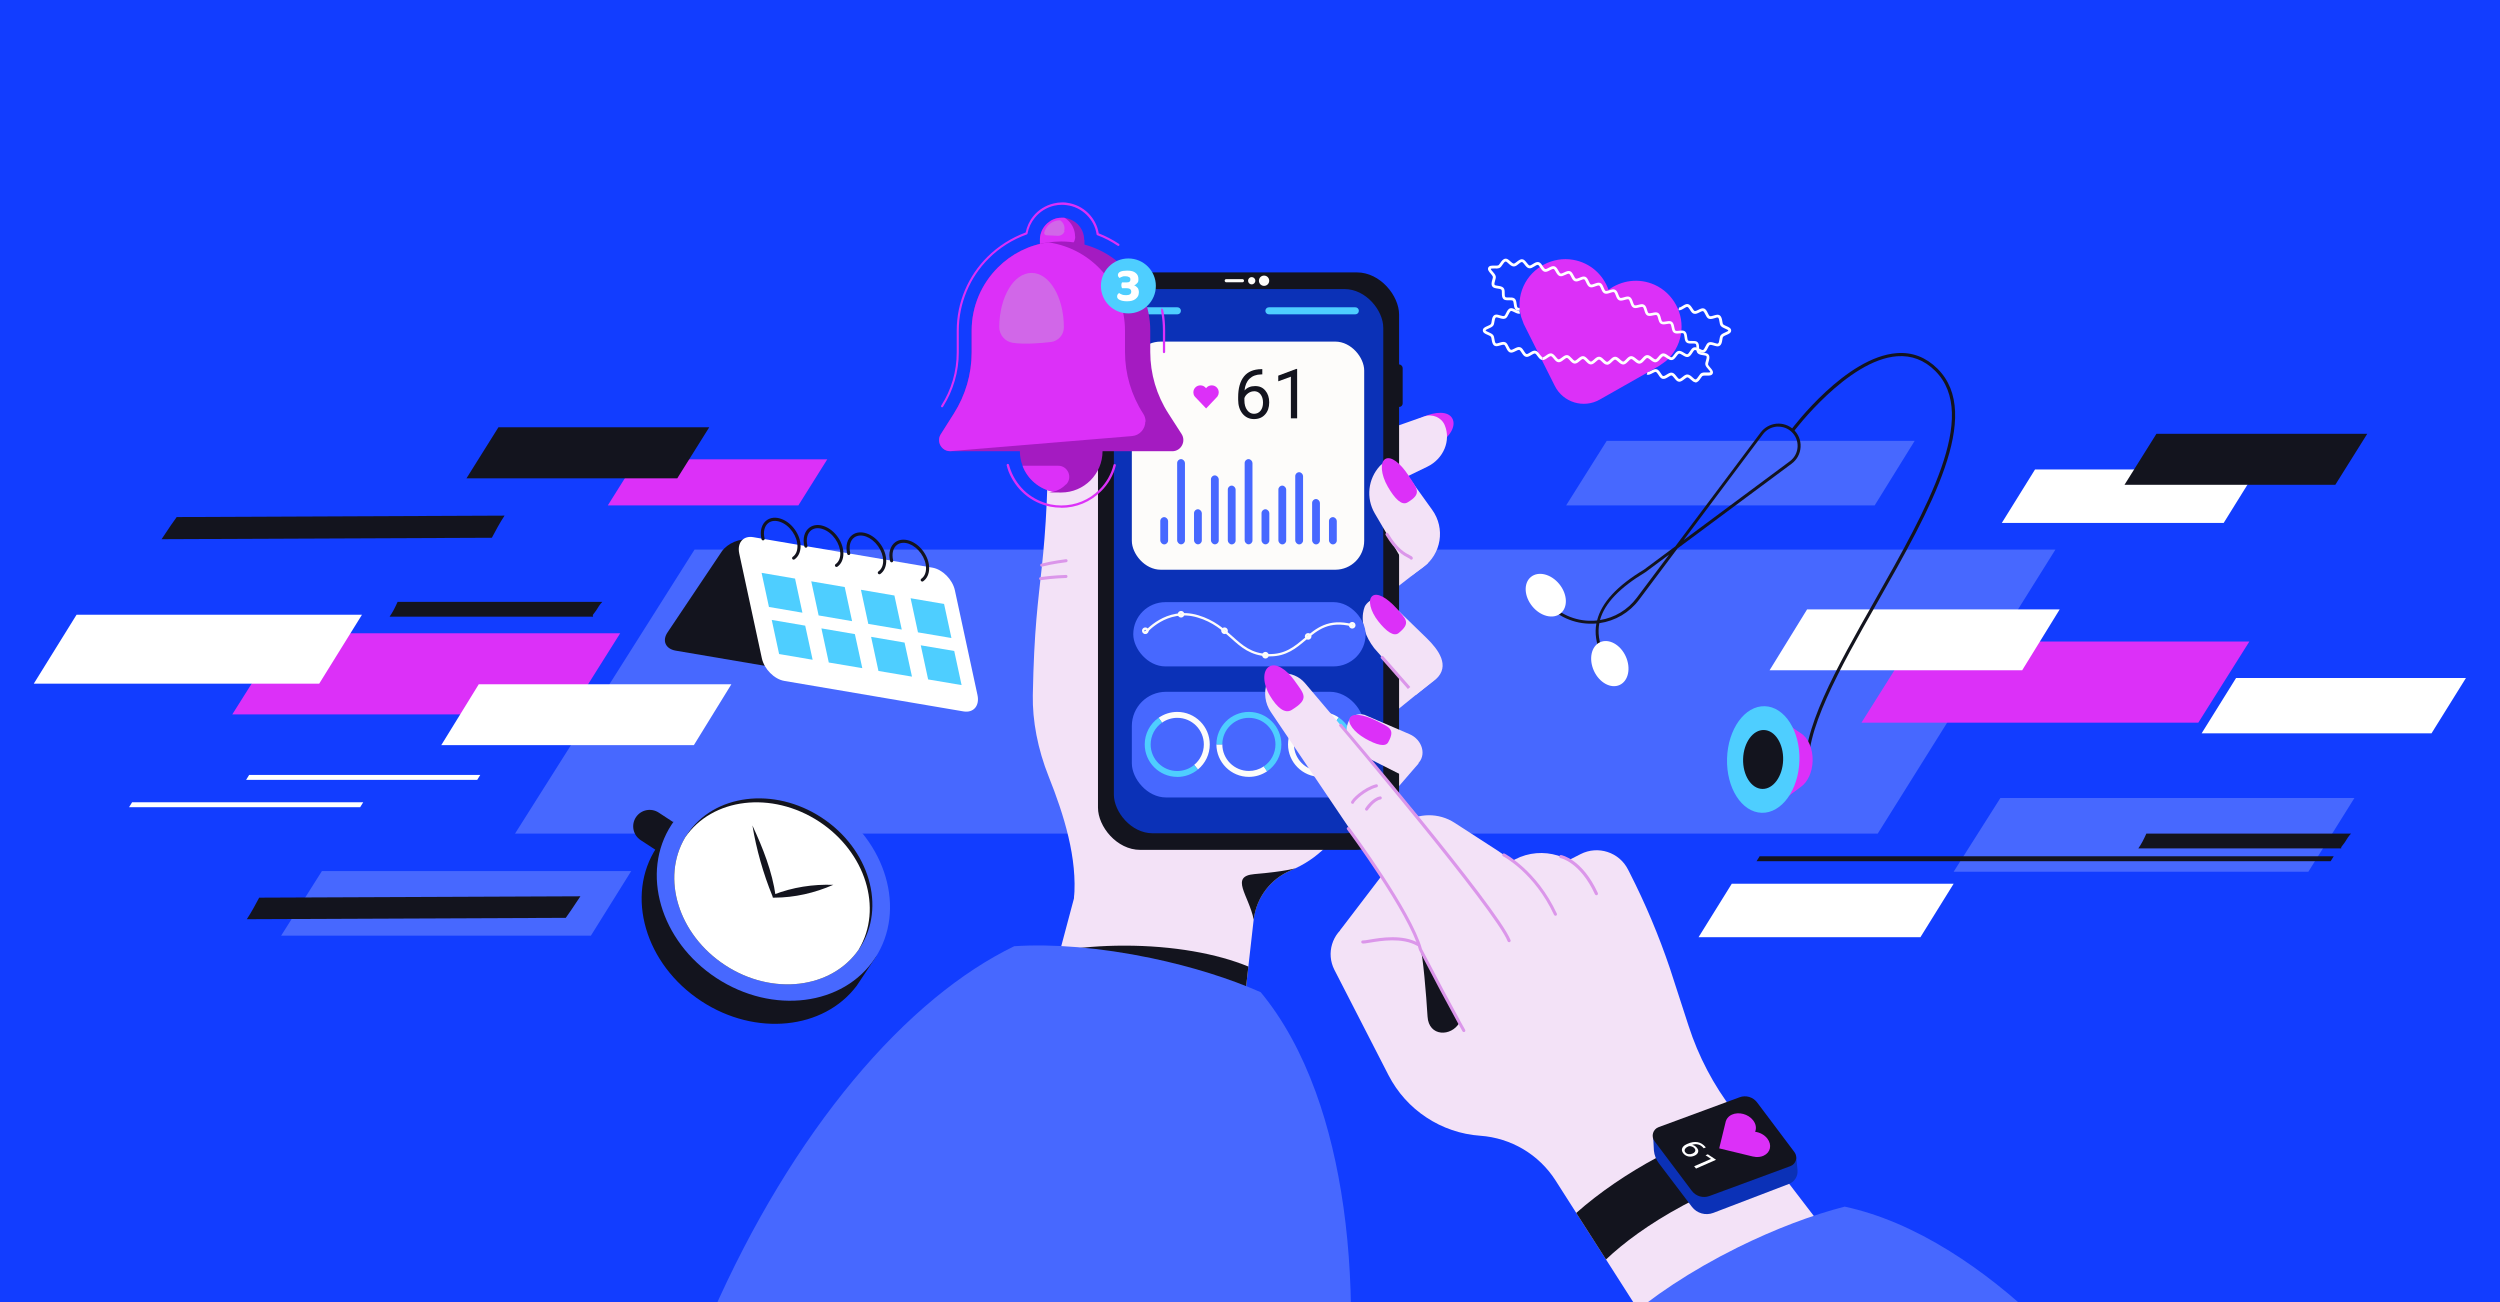 <?xml version="1.0" encoding="UTF-8"?>
<svg id="Warstwa_1" data-name="Warstwa 1" xmlns="http://www.w3.org/2000/svg" xmlns:xlink="http://www.w3.org/1999/xlink" viewBox="0 0 384 200">
  <rect x="0" y="0" width="384" height="200" fill="#333333" stroke="none"/>
  <defs>
    <style>
      .cls-1 {
        fill: #fdfcfa;
      }

      .cls-2 {
        fill: #142736;
      }

      .cls-3 {
        fill: #f5a07c;
      }

      .cls-4 {
        fill: #123dff;
      }

      .cls-5 {
        fill: #fff;
      }

      .cls-6 {
        fill: #dc30f8;
      }

      .cls-7 {
        fill: none;
      }

      .cls-8 {
        clip-path: url(#clippath-1);
      }

      .cls-9 {
        fill: #f3e2f7;
      }

      .cls-10 {
        fill: #db96ea;
      }

      .cls-11 {
        fill: #0b31b7;
      }

      .cls-12 {
        fill: #4768ff;
      }

      .cls-13 {
        fill: #a65137;
      }

      .cls-14 {
        fill: #a41bc1;
      }

      .cls-15 {
        clip-path: url(#clippath-2);
      }

      .cls-16 {
        fill: #d167e8;
      }

      .cls-17 {
        fill: #13141e;
      }

      .cls-18 {
        clip-path: url(#clippath);
      }

      .cls-19 {
        fill: #4eceff;
      }
    </style>
    <clipPath id="clippath">
      <rect class="cls-7" width="384" height="200"/>
    </clipPath>
    <clipPath id="clippath-1">
      <rect class="cls-7" x="55.72" y="6.44" width="291.94" height="194.63"/>
    </clipPath>
    <clipPath id="clippath-2">
      <rect class="cls-7" x="55.72" y="6.44" width="291.94" height="194.63"/>
    </clipPath>
  </defs>
  <g class="cls-18">
    <path class="cls-4" d="M411.24-3.66H-21.24v207.83h432.48V-3.66h0Z"/>
    <path class="cls-12" d="M300.08,133.9h54.48l7.08-11.33h-54.38l-7.18,11.33Z"/>
    <path class="cls-12" d="M79.11,128.04h209.31l27.29-43.62H106.68l-27.57,43.62Z"/>
    <path class="cls-6" d="M337.66,111h-51.74l7.84-12.46h51.74l-7.84,12.46Z"/>
    <path class="cls-6" d="M87.42,109.73h-51.74l7.84-12.46h51.74l-7.84,12.46Z"/>
    <path class="cls-5" d="M341.56,80.32h-34.08l5.1-8.21h34.08l-5.1,8.21Z"/>
    <path class="cls-5" d="M294.98,143.95h-34.08l5.1-8.21h34.08l-5.1,8.21Z"/>
    <path class="cls-17" d="M357.99,132.28h-88.18l.47-.76h88.18l-.47.76Z"/>
    <path class="cls-5" d="M38.27,119.03h35.5l-.47.76h-35.5l.47-.76Z"/>
    <path class="cls-6" d="M97.8,70.55h29.27l-4.44,7.08h-29.27l4.44-7.08Z"/>
    <path class="cls-17" d="M27.14,79.42c-.29.43-.58.8-.87,1.23-.51.72-.94,1.45-1.45,2.17l50.73-.22c.58-1.09,1.23-2.32,1.95-3.4l-50.37.22Z"/>
    <path class="cls-5" d="M11.76,94.42h43.84l-6.57,10.59H5.19l6.57-10.59Z"/>
    <path class="cls-5" d="M55.32,123.99H19.82l.47-.76h35.5l-.47.76Z"/>
    <path class="cls-17" d="M358.7,74.47h-32.38l4.91-7.84h32.38l-4.91,7.84Z"/>
    <path class="cls-17" d="M104.03,73.47h-32.38l4.91-7.84h32.38l-4.91,7.84Z"/>
    <path class="cls-17" d="M359.61,130.12c.19-.28.38-.47.57-.76.28-.47.57-.94.94-1.32h-31.44c-.38.85-.76,1.61-1.23,2.27h31.16v-.19Z"/>
    <path class="cls-17" d="M91,94.53c.19-.28.38-.47.57-.76.28-.47.57-.94.94-1.32h-31.44c-.38.85-.76,1.61-1.23,2.27h31.25v-.19h-.09Z"/>
    <path class="cls-5" d="M373.48,112.64h-35.31l5.29-8.5h35.31l-5.29,8.5Z"/>
    <path class="cls-5" d="M106.58,114.45h-38.8l5.76-9.35h38.8l-5.76,9.35Z"/>
    <path class="cls-5" d="M310.61,102.95h-38.8l5.76-9.35h38.8l-5.76,9.35Z"/>
    <path class="cls-12" d="M240.65,77.63h47.3l6.14-9.91h-47.3l-6.23,9.91h.09Z"/>
    <path class="cls-12" d="M43.18,143.72h47.58l6.19-9.92h-47.51l-6.26,9.92Z"/>
    <path class="cls-17" d="M86.9,140.98c.28-.42.56-.77.84-1.2.49-.7.92-1.41,1.41-2.11l-49.34.21c-.56,1.06-1.2,2.25-1.9,3.31l48.99-.21Z"/>
    <g class="cls-8">
      <path class="cls-9" d="M164.95,138.07l3.21.66,7.96-3.04c6.15-6.35,1.97-25.11,0-34.11l-7.47-30.16c-1.1-8.67-.78-11.09-5.88-13.31h0c-1.09,0-1.72.97-1.71,2.06.1,29.82-2.05,26.35-2.42,46.62-.07,3.87.74,8.25,2.45,12.52,2.31,5.79,4.45,12.56,3.87,18.77Z"/>
      <path class="cls-6" d="M160.73,62.09c.16,2.56.87,3.46.87,3.46.84,0,1.48-1.53,1.27-3.67-.21-2.14-.87-3.83-1.46-3.77s-.82,1.84-.68,3.98Z"/>
      <path class="cls-10" d="M160.01,87.05c-.11,0-.2-.07-.23-.18-.03-.13.04-.26.17-.29,1.69-.44,3.75-.68,3.77-.69.13-.02.25.08.26.21.02.13-.08.25-.21.26-.02,0-2.05.24-3.7.67-.02,0-.04,0-.06,0Z"/>
      <path class="cls-10" d="M159.85,89.11c-.12,0-.22-.09-.24-.2-.02-.13.07-.25.2-.27,1.93-.28,3.9-.33,3.92-.33.13-.02.24.1.24.23,0,.13-.1.24-.23.24-.02,0-1.96.05-3.86.33-.01,0-.02,0-.03,0Z"/>
      <path class="cls-13" d="M178.36,135.58s-.03,0-.04,0c-.13-.02-.21-.15-.19-.28.02-.11,2.13-11.48-.03-22.49-.03-.13.06-.25.19-.28.13-.02.25.06.28.19,2.18,11.1.06,22.56.04,22.68-.02.11-.12.19-.23.19Z"/>
      <path class="cls-6" d="M218.53,64.06c-2.35,1.04-3.41,1.18-1.77,4.26.61,1.16,2.15.93,4.04-.09,1.89-1.03,2.91-2.79,2.28-3.95s-2.58-1.09-4.55-.22Z"/>
      <path class="cls-9" d="M203.08,69.48l3.47,8.34,12.66-6.12c2.55-1.23,3.68-4.05,2.7-6.39h0c-.49-1.19-1.89-1.8-3.18-1.34l-15.65,5.51Z"/>
      <polygon class="cls-9" points="205.93 87.65 210.45 93.41 219.31 86.52 216.17 79.63 205.93 87.65"/>
      <polygon class="cls-9" points="217.9 117.26 210.85 125.41 206.66 121.11 213.31 113.84 217.9 117.26"/>
      <polygon class="cls-9" points="220.24 104.49 211.01 111.99 207.3 106.5 215.92 99.89 220.24 104.49"/>
      <path class="cls-9" d="M209.64,98.88l-2.08,24.78c-1.43,4.42-4.6,7.85-8.56,9.7-.23.1-.45.2-.67.3-3.16,1.31-5.37,4.2-5.77,7.59,0,.01,0,.03,0,.05l-.81,7.15-1.68,14.92-1.02,9.06c-1.8-2.32-7.74-4.89-15.05-6.3-.34-.07-.68-.13-1.02-.19-3.75-.66-7.23-.89-10.01-.73-2.61.14-4.6.62-5.64,1.4l.65-2.45,4.85-18.16,3.24-12.17c.42-1.58.79-3.18,1.09-4.79l6.94-36.98,35.52,6.83Z"/>
      <path class="cls-13" d="M180.82,127.47s-.05,0-.08-.01c-.12-.05-.19-.18-.14-.31.06-.17,6.51-17.53,17.34-27.19.1-.09.25-.08.34.02.09.1.08.25-.02.34-10.74,9.59-17.15,26.83-17.21,27-.04.1-.13.16-.22.16Z"/>
      <path class="cls-3" d="M140.14,231.1l41.43,7.89,5.9-52.42.22-1.99c-1.34-2.45-7.77-5.32-15.83-6.87-8.99-1.73-16.72-1.19-17.8,1.18l-.12.48-13.8,51.75Z"/>
      <g>
        <rect class="cls-17" x="168.65" y="41.85" width="46.25" height="88.7" rx="6.48" ry="6.48" transform="translate(383.55 172.39) rotate(180)"/>
        <rect class="cls-11" x="171.08" y="44.4" width="41.38" height="83.59" rx="5.95" ry="5.95" transform="translate(383.55 172.39) rotate(180)"/>
        <rect class="cls-17" x="168.06" y="55.69" width="1.09" height="7.11" rx=".54" ry=".54" transform="translate(337.21 118.49) rotate(-180)"/>
        <rect class="cls-17" x="168.06" y="63.27" width="1.09" height="7.11" rx=".54" ry=".54" transform="translate(337.21 133.65) rotate(180)"/>
        <rect class="cls-17" x="214.36" y="55.98" width="1.09" height="6.53" rx=".54" ry=".54" transform="translate(429.81 118.49) rotate(-180)"/>
        <g>
          <rect class="cls-1" x="188.1" y="42.88" width="2.97" height=".49" rx=".24" ry=".24" transform="translate(379.18 86.24) rotate(-180)"/>
          <path class="cls-1" d="M193.37,43.12c0,.43.35.79.79.79s.79-.35.79-.79-.35-.79-.79-.79-.79.35-.79.79Z"/>
          <path class="cls-1" d="M191.7,43.12c0,.31.25.56.56.56s.56-.25.56-.56-.25-.56-.56-.56-.56.25-.56.56Z"/>
        </g>
      </g>
      <path class="cls-9" d="M209.64,93.13c.66-1.15,2.35-1.9,4.13-.32l5.39,5.23c1.8,1.76,3.63,4.25,1.4,6.28l-3.14,2.46-6.35-7.23c-2.79-3.67-1.42-6.42-1.42-6.42Z"/>
      <path class="cls-9" d="M216.79,88.44l1.77-1.28c2.83-2.05,3.47-6,1.43-8.84l-4.56-6.35c-.74-1.28-2.51-1.47-3.5-.38h0c-1.81,1.99-2.13,4.91-.78,7.24l5.64,9.62Z"/>
      <path class="cls-6" d="M214.38,93.32c1.6,1.78,2.39,2.34.45,3.92-.73.59-1.88-.23-3.12-1.8-1.24-1.57-1.65-3.32-.91-3.9.74-.58,2.25.3,3.59,1.79Z"/>
      <path class="cls-6" d="M216.3,72.97c1.42,2.14,2.16,2.86-.12,4.21-.86.51-1.94-.55-3.01-2.42-1.07-1.86-1.24-3.78-.37-4.27.86-.5,2.32.68,3.5,2.48Z"/>
      <path class="cls-2" d="M153.45,178.41c-.03.27.17.52.44.55.27.02.52-.17.55-.44,0-.04,0-.07,0-.1,0-.02,0-.05.01-.07,1.95-1.9,9.15-2.23,17.4-.63,7.45,1.44,13.51,4,15.44,6.31.13.27.18.52.13.74-.05.27.12.53.39.58.03,0,.07,0,.1,0,.23,0,.44-.16.49-.4.1-.48,0-.99-.29-1.51-.07-.13-.16-.26-.26-.4l.88-7.79c.48-.34.77-.73.86-1.17.1-.52-.09-1.08-.54-1.66-1.8-2.32-7.74-4.89-15.05-6.3-7.67-1.48-14.42-1.21-16.66.49-.43.32-.69.69-.77,1.11-.07.35,0,.71.18,1.09l-2.09,7.85c-.49.31-.85.69-1.05,1.13-.06.13-.11.28-.14.44,0,.05-.02.12-.02.18Z"/>
      <rect class="cls-1" x="173.85" y="52.47" width="35.69" height="35.04" rx="4.44" ry="4.44"/>
      <path class="cls-10" d="M216.26,105.84l-4.13-4.7c-.09-.1-.08-.25.02-.34.1-.09.25-.08.34.02l4.13,4.7-.36.31Z"/>
      <path class="cls-10" d="M216.77,85.97c-.09,0-.17-.05-.21-.13-.04-.03-.16-.1-.28-.16-.64-.33-1.98-1.01-3.44-3.49-.07-.11-.03-.26.08-.33.11-.07.26-.03.33.09,1.39,2.36,2.64,3,3.25,3.31.25.13.42.21.49.38.05.12,0,.26-.12.31-.03.01-.06.02-.09.02ZM216.57,85.84h0Z"/>
      <path class="cls-17" d="M192.57,141.25c.4-3.39,2.61-6.28,5.77-7.59.23-.09.45-.19.67-.3,0,0-1.56.5-6.32.9-3.86.33-.89,3.22-.12,6.99Z"/>
      <path class="cls-17" d="M191.75,148.45l-1.68,14.92c-4.57,1.58-10.54,2.55-17.09,2.58h-.27c-3.44,0-6.73-.26-9.74-.73-1.76-.28-3.43-.63-4.99-1.05l4.85-18.16c3.05-.49,6.38-.76,9.88-.76,7.49,0,14.25,1.23,19.03,3.21Z"/>
      <path class="cls-12" d="M199.64,253.77c-15.98,53.25-50.99,89.81-78.18,81.64-27.2-8.16-36.28-57.95-20.3-111.21,9.39-31.28,25.34-56.8,42.42-70.88,4.03-3.32,8.12-6,12.2-7.98,5.83-.39,13.2.18,21.04,1.82,6.33,1.33,12.1,3.16,16.82,5.24,3.43,4.13,6.26,9.31,8.45,15.32,7.74,21.26,7.47,52.98-2.45,86.04Z"/>
      <path class="cls-6" d="M187.03,60.84c.11-.17.17-.36.17-.57,0-.6-.48-1.08-1.08-1.08-.36,0-.67.17-.87.44-.2-.27-.51-.44-.87-.44-.6,0-1.08.48-1.08,1.08,0,.21.06.41.17.57l.11.14s.05.05.07.07l1.61,1.69,1.6-1.69s.04-.04.06-.06l.12-.15Z"/>
      <g>
        <rect class="cls-12" x="180.81" y="70.52" width="1.2" height="13.09" rx=".6" ry=".6"/>
        <rect class="cls-12" x="183.4" y="78.22" width="1.2" height="5.39" rx=".6" ry=".6"/>
        <rect class="cls-12" x="193.77" y="78.22" width="1.2" height="5.39" rx=".6" ry=".6"/>
        <rect class="cls-12" x="186" y="73.02" width="1.2" height="10.59" rx=".6" ry=".6"/>
        <rect class="cls-12" x="188.59" y="74.59" width="1.2" height="9.03" rx=".6" ry=".6"/>
        <rect class="cls-12" x="196.36" y="74.59" width="1.2" height="9.03" rx=".6" ry=".6"/>
        <rect class="cls-12" x="198.95" y="72.53" width="1.2" height="11.09" rx=".6" ry=".6"/>
        <rect class="cls-12" x="201.54" y="76.65" width="1.2" height="6.97" rx=".6" ry=".6"/>
        <rect class="cls-12" x="204.13" y="79.43" width="1.2" height="4.19" rx=".6" ry=".6"/>
        <rect class="cls-12" x="178.22" y="79.43" width="1.2" height="4.19" rx=".6" ry=".6"/>
        <rect class="cls-12" x="191.18" y="70.52" width="1.2" height="13.09" rx=".6" ry=".6"/>
      </g>
      <rect class="cls-12" x="174.07" y="92.49" width="35.69" height="9.87" rx="4.93" ry="4.93"/>
      <rect class="cls-12" x="173.85" y="106.26" width="35.69" height="16.23" rx="5.25" ry="5.25"/>
      <path class="cls-1" d="M195.09,100.82c-.1,0-.2,0-.3,0-2.72-.11-4.18-1.41-5.72-2.8-1.35-1.21-2.74-2.46-5.12-3.17-4.74-1.42-7.86,2.42-7.89,2.46-.06.08-.18.09-.26.03-.08-.06-.09-.18-.03-.26.03-.04,3.3-4.07,8.28-2.58,2.46.74,3.95,2.07,5.26,3.25,1.56,1.4,2.9,2.61,5.49,2.71,2.56.09,4.01-1.13,5.55-2.43,1.81-1.53,3.67-3.11,7.39-2.16.1.02.16.12.13.22-.02.1-.12.16-.22.13-3.53-.9-5.25.55-7.06,2.08-1.47,1.24-2.98,2.52-5.5,2.52Z"/>
      <path class="cls-1" d="M181.41,94.86c-.28,0-.51-.23-.51-.51s.23-.51.51-.51.51.23.51.51-.23.51-.51.51ZM181.41,94.2c-.08,0-.14.07-.14.14s.07.15.14.15.15-.07.15-.15-.07-.14-.15-.14Z"/>
      <path class="cls-1" d="M175.92,97.39c-.28,0-.51-.23-.51-.51s.23-.51.51-.51.51.23.51.51-.23.51-.51.51ZM175.92,96.74c-.08,0-.15.07-.15.14s.07.14.15.14.14-.07.14-.14-.07-.14-.14-.14Z"/>
      <path class="cls-1" d="M188.09,97.39c-.28,0-.51-.23-.51-.51s.23-.51.51-.51.51.23.51.51-.23.51-.51.51ZM188.09,96.74c-.08,0-.14.07-.14.14s.07.14.14.14.15-.07.15-.14-.07-.14-.15-.14Z"/>
      <path class="cls-1" d="M194.37,101.15c-.28,0-.51-.23-.51-.51s.23-.51.51-.51.51.23.51.51-.23.51-.51.51ZM194.37,100.49c-.08,0-.14.07-.14.15s.07.14.14.14.15-.07.15-.14-.07-.15-.15-.15Z"/>
      <path class="cls-1" d="M200.93,98.26c-.28,0-.51-.23-.51-.51s.23-.51.51-.51.51.23.51.51-.23.51-.51.51ZM200.93,97.61c-.08,0-.14.07-.14.14s.07.14.14.14.14-.07.14-.14-.07-.14-.14-.14Z"/>
      <path class="cls-1" d="M207.7,96.55c-.28,0-.51-.23-.51-.51s.23-.51.51-.51.51.23.51.51-.23.51-.51.51ZM207.7,95.9c-.08,0-.14.07-.14.14s.07.14.14.14.14-.07.14-.14-.07-.14-.14-.14Z"/>
      <path class="cls-1" d="M184,118.19l-.58-.7c.95-.78,1.49-1.93,1.49-3.15,0-2.25-1.83-4.08-4.08-4.08-.84,0-1.65.25-2.34.74l-.52-.75c.84-.59,1.83-.9,2.86-.9,2.75,0,4.99,2.24,4.99,4.99,0,1.5-.66,2.9-1.82,3.85Z"/>
      <path class="cls-19" d="M180.82,119.33c-2.75,0-4.99-2.24-4.99-4.99,0-1.63.8-3.16,2.13-4.09l.52.75c-1.09.76-1.74,2.02-1.74,3.35,0,2.25,1.83,4.08,4.08,4.08.95,0,1.87-.33,2.6-.93l.58.7c-.89.73-2.02,1.14-3.17,1.14Z"/>
      <path class="cls-1" d="M191.83,119.33c-2.75,0-4.99-2.24-4.99-4.99h.91c0,2.25,1.83,4.08,4.08,4.08.82,0,1.61-.24,2.29-.7l.51.75c-.83.56-1.79.86-2.8.86Z"/>
      <path class="cls-19" d="M194.62,118.47l-.51-.75c1.13-.76,1.8-2.03,1.8-3.38,0-2.25-1.83-4.08-4.08-4.08s-4.08,1.83-4.08,4.08h-.91c0-2.75,2.24-4.99,4.99-4.99s4.99,2.24,4.99,4.99c0,1.66-.82,3.21-2.2,4.14Z"/>
      <path class="cls-1" d="M202.83,119.33c-2.75,0-4.99-2.24-4.99-4.99s2.24-4.99,4.99-4.99c1,0,1.97.3,2.79.85l-.51.75c-.67-.46-1.46-.7-2.28-.7-2.25,0-4.08,1.83-4.08,4.08s1.83,4.08,4.08,4.08c1.7,0,3.24-1.07,3.83-2.67l.85.32c-.72,1.95-2.6,3.26-4.69,3.26Z"/>
      <path class="cls-19" d="M207.52,116.07l-.85-.32c.17-.45.25-.93.25-1.41,0-1.36-.67-2.62-1.8-3.39l.51-.75c1.38.93,2.2,2.48,2.2,4.14,0,.59-.1,1.18-.31,1.73Z"/>
      <path class="cls-19" d="M180.85,48.28h-5.46c-.3,0-.54-.24-.54-.54h0c0-.3.24-.54.54-.54h5.46c.3,0,.54.24.54.54h0c0,.3-.24.54-.54.54Z"/>
      <path class="cls-19" d="M208.18,48.28h-13.28c-.3,0-.54-.24-.54-.54h0c0-.3.24-.54.54-.54h13.28c.3,0,.54.24.54.54h0c0,.3-.24.54-.54.54Z"/>
      <path class="cls-9" d="M207.04,111.04h0c.37-1.04,1.47-1.58,2.56-1.24l6.89,2.96c2.01.86,2.69,3.29,1.23,4.6l-2.07,1.87-6.55-3.31c-1.82-.92-2.71-3.07-2.06-4.87Z"/>
      <path class="cls-6" d="M211.28,110.65c2.15,1.06,3.08,1.3,1.95,3.36-.43.78-1.79.42-3.53-.57-1.74-.99-2.8-2.42-2.36-3.19.44-.77,2.15-.48,3.95.4Z"/>
    </g>
    <g class="cls-15">
      <path class="cls-9" d="M287.13,197.89l-28.98,13.52-11.47-17.96-4.57-7.15-3.17-4.97c-2.55-4-6.84-6.54-11.57-6.88-3-.21-5.84-1.2-8.27-2.81-2.44-1.6-4.45-3.82-5.83-6.5l-8.31-16.18c-1.29-2.53-.35-5.64,2.14-7.01l6.17-3.39,2.59,3.4,29.01-.62-4.54-8.9,2.45-1.25c2.67-1.36,5.94-.3,7.29,2.38l.25.49c2.41,4.73,4.47,9.63,6.17,14.65l2.87,8.84c1.52,4.71,3.84,9.13,6.86,13.06l1.34,1.75,5.55,7.24,14.01,18.29Z"/>
      <path class="cls-9" d="M222.14,134.61l-9.16,13.75-7.15-5.46,12.17-15.95c.87-1.14,2.57-1.18,3.49-.08l.25.29c1.77,2.12,1.94,5.15.41,7.44Z"/>
      <path class="cls-9" d="M233.12,143.5l-9.85,7.46-28.08-41.61c-.88-1.31-1.1-2.95-.6-4.44h0c.27-.81,1.01-1.38,1.86-1.44l.48-.03c1.34-.09,2.64.46,3.51,1.48l32.69,38.58Z"/>
      <path class="cls-12" d="M350.72,261.31c20.35,51.74,15.43,102.11-10.99,112.51-26.42,10.4-64.34-23.12-84.7-74.87-11.96-30.39-15.19-60.31-10.47-81.94,1.11-5.1,2.67-9.74,4.66-13.81,4.34-3.91,10.49-8.02,17.66-11.58,5.8-2.87,11.47-5,16.46-6.28,5.25,1.12,10.67,3.44,16.11,6.82,19.22,11.93,38.62,37.02,51.26,69.14Z"/>
      <path class="cls-6" d="M198.86,104.58c1.49,2.09,2.31,2.76-.46,4.47-1.04.64-2.23-.34-3.34-2.19s-1.16-3.85-.11-4.48c1.05-.63,2.66.44,3.91,2.19Z"/>
      <path class="cls-10" d="M207.76,123.47c-.13,0-.24-.1-.24-.23,0-.45,1.93-2.27,3.83-2.77.13-.03.26.04.29.17.03.13-.04.26-.17.29-1.79.47-3.35,2.06-3.48,2.34-.02.11-.11.2-.23.2h0Z"/>
      <path class="cls-10" d="M209.91,124.52s-.09-.01-.13-.04c-.11-.07-.14-.22-.07-.33.04-.07,1.06-1.6,2.25-1.82.13-.03.25.06.28.19.02.13-.06.25-.19.28-.99.18-1.93,1.6-1.94,1.61-.05.07-.12.11-.2.11Z"/>
      <path class="cls-9" d="M246.09,146.68l-7.97,7.64-23.61-27.22.93-.63c2.41-1.63,5.56-1.67,8-.08l6.6,4.27c1.56,1.01,3,2.21,4.28,3.56l11.77,12.46Z"/>
      <path class="cls-9" d="M236.87,128.39h0c4.79,0,8.68,3.89,8.68,8.68v11.85h-8.68v-20.53h0Z" transform="translate(-36.51 155.28) rotate(-33.32)"/>
      <path class="cls-17" d="M224.18,157.07c-1.25,2.19-4.73,2.21-4.91-.94-.18-3.15-.74-9.66-1.07-10.29,1.94,3.72,4.13,7.89,5.97,11.23Z"/>
      <path class="cls-10" d="M224.85,158.53c-.08,0-.16-.04-.21-.12-.22-.39-.45-.8-.68-1.22-1.56-2.82-3.57-6.6-5.98-11.23,0-.02-.01-.03-.02-.05-1.55-5.7-10.96-18.37-11.05-18.5-.08-.11-.06-.25.05-.33.1-.08.25-.06.33.05.39.52,9.53,12.84,11.12,18.63,2.4,4.62,4.41,8.39,5.96,11.2.23.42.46.83.68,1.22.06.11.02.26-.09.32-.04.02-.08.03-.12.03Z"/>
      <path class="cls-10" d="M231.79,144.72c-.1,0-.19-.06-.22-.15-1.81-4.64-25.58-32.79-25.77-32.96-.11-.07-.14-.21-.07-.32.07-.11.23-.14.34-.07.17.11,24.05,28.3,25.95,33.18.05.12-.01.26-.14.31-.03.01-.06.02-.09.02Z"/>
      <path class="cls-10" d="M238.92,140.66c-.09,0-.18-.05-.22-.14-3.02-6.48-7.77-8.97-7.82-8.99-.12-.06-.16-.2-.1-.32.06-.12.2-.16.32-.1.05.02,4.95,2.59,8.03,9.22.06.12,0,.26-.12.32-.03.02-.07.02-.1.02Z"/>
      <path class="cls-10" d="M245.21,137.51c-.09,0-.18-.05-.22-.14-2.28-4.96-5.26-5.56-5.29-5.56-.13-.02-.22-.15-.19-.28.02-.13.15-.21.28-.19.13.02,3.25.63,5.64,5.83.05.12,0,.26-.12.32-.03.01-.07.02-.1.02Z"/>
      <path class="cls-10" d="M217.79,145.3s-.08,0-.12-.03c-2.33-1.3-5.52-.76-7.23-.48-.64.11-.95.16-1.15.13-.13-.02-.22-.14-.2-.27.02-.13.14-.22.27-.2.13.02.55-.05,1-.13,1.77-.3,5.07-.85,7.54.53.12.06.16.21.09.32-.04.08-.12.12-.21.12Z"/>
      <path class="cls-17" d="M273.12,179.6c-3.65.72-8.62,2.35-14.54,5.53-5.38,2.89-9.27,5.83-11.9,8.33l-4.57-7.15c3.57-3.17,7.97-6.14,12.5-8.57,4.17-2.24,8.66-4.13,12.96-5.37l5.55,7.24Z"/>
      <g>
        <path class="cls-11" d="M275.91,177.72l.19,2.03c.08.91-.45,1.77-1.31,2.1l-11.63,4.45c-1.18.45-2.52.07-3.29-.94l-5.08-6.7c-.42-.56-.68-1.23-.75-1.92l-.11-2.09,2.16.83,13-4.79,5.77,7.67,1.05-.64Z"/>
        <path class="cls-17" d="M259.87,182.92l-5.74-7.64c-.56-.75-.24-1.83.63-2.15l12.44-4.59c.97-.36,2.06-.04,2.69.79l5.74,7.64c.56.75.24,1.83-.63,2.15l-12.44,4.59c-.97.36-2.06.04-2.69-.79Z"/>
      </g>
      <path class="cls-6" d="M269.67,177.71c.43.03.85-.02,1.23-.2,1.06-.49,1.31-1.66.56-2.63-.45-.58-1.15-.94-1.87-1.04.22-.54.14-1.18-.31-1.76-.75-.97-2.21-1.35-3.27-.87-.37.17-.64.43-.81.74l-.12.29c-.02.06-.03.12-.04.17l-.97,3.98,5,1.21c.06.02.12.03.17.04l.41.06Z"/>
    </g>
    <g>
      <path class="cls-17" d="M105.54,127.67l-2.77,4.23-4.37-2.86c-1.17-.77-1.49-2.33-.73-3.5h0c.77-1.17,2.33-1.49,3.5-.73l4.37,2.86Z"/>
      <path class="cls-17" d="M134.64,146.81l-1.06.88c2.46-7.02-.85-15.66-8.37-20.58-7.37-4.83-16.4-4.52-21.89.25l.2-1.22-2.68,4.06c-4.83,7.37-1.75,17.93,6.89,23.58,8.33,5.46,18.78,4.36,23.84-2.34h0s.01-.01.01-.01c.18-.24,3.06-4.62,3.06-4.62Z"/>
      <ellipse class="cls-12" cx="118.79" cy="136.91" rx="15.95" ry="18.69" transform="translate(-60.83 161.2) rotate(-56.76)"/>
      <path class="cls-17" d="M132.07,145.61c-.04.06-.08.12-.13.18,0,0-.01.02-.02.03-4.17,6.07-13.31,7.18-20.56,2.42-7.16-4.69-9.83-13.35-6.13-19.59t0-.01c.09-.14.18-.29.28-.43,4.1-6.25,13.37-7.43,20.7-2.62,7.33,4.8,9.95,13.77,5.85,20.03Z"/>
      <path class="cls-5" d="M131.94,145.79s-.01.02-.02.03c-4.17,6.07-13.31,7.18-20.56,2.42-7.16-4.69-9.83-13.35-6.13-19.59t0-.01c4.16-6.1,13.31-7.2,20.58-2.45,7.16,4.7,9.83,13.37,6.12,19.6Z"/>
      <path class="cls-17" d="M115.57,126.79c1.6,3.44,3.05,7.08,3.57,10.85,0,0-.29-.23-.29-.23,2.9-1.13,6.03-1.61,9.14-1.5-2.85,1.25-5.94,1.96-9.05,1.97,0,0-.23,0-.23,0,0,0-.06-.23-.06-.23-1.42-3.48-2.46-7.15-3.08-10.86h0Z"/>
    </g>
    <g>
      <g>
        <path class="cls-17" d="M246.49,101.78l-.64-1.45c-.7-1.57-.92-3.09-.65-4.56-.2.02-.39.03-.59.03-2.83.07-5.52-1.13-7.34-3.31l-1.02-1.22.35-.29,1.02,1.22c1.73,2.07,4.28,3.22,6.98,3.15.24,0,.47-.02.71-.05.69-2.74,3.08-5.32,7.2-7.8l4.82-3.58,13.11-17.49c.58-.77,1.46-1.26,2.42-1.35.96-.09,1.92.24,2.62.89.75.69,1.15,1.67,1.09,2.69-.05,1.02-.55,1.95-1.37,2.56l-17.54,13.03-5.89,7.86c-1.49,1.99-3.68,3.27-6.11,3.61-.28,1.42-.07,2.89.61,4.42l.64,1.45-.42.19ZM256.36,85.2l-3.61,2.68c-3.98,2.4-6.29,4.8-6.99,7.36,2.24-.36,4.25-1.56,5.63-3.4l4.97-6.63ZM273.16,65.52c-.09,0-.18,0-.27.01-.83.08-1.6.5-2.1,1.17l-12.18,16.26,16.31-12.11c.71-.53,1.14-1.33,1.19-2.21.05-.88-.3-1.73-.95-2.33-.55-.51-1.27-.78-2.01-.78Z"/>
        <path class="cls-5" d="M235.15,88.62c-1.15.94-1.06,2.95.2,4.5,1.26,1.55,3.21,2.04,4.36,1.1,1.15-.94,1.06-2.95-.2-4.5-1.26-1.55-3.21-2.04-4.36-1.1Z"/>
        <path class="cls-5" d="M248.78,105.21c-1.35.62-3.12-.35-3.95-2.16-.83-1.81-.42-3.78.93-4.4,1.35-.62,3.12.35,3.95,2.16s.42,3.78-.93,4.4Z"/>
      </g>
      <path class="cls-17" d="M277.41,118.87c-.98-6.31,4.65-16.23,10.61-26.73,7.91-13.94,16.09-28.35,9.22-35.18-1.66-1.65-3.62-2.4-5.85-2.24-7.56.56-15.79,11.45-15.87,11.56l-.39-.29c.34-.46,8.45-11.18,16.23-11.75,2.37-.18,4.46.63,6.23,2.38,7.14,7.09-1.13,21.67-9.14,35.76-5.92,10.42-11.51,20.27-10.55,26.41l-.48.08Z"/>
      <path class="cls-6" d="M276.61,120.86l-.06.05-2.37,1.76-.05-1.68c-1.14-.68-1.92-2.35-1.86-4.29.05-1.64.69-3.06,1.6-3.82l-.07-2.14,2.75,1.85c1.15.67,1.92,2.36,1.87,4.29-.05,1.76-.78,3.27-1.8,3.98Z"/>
      <ellipse class="cls-19" cx="270.81" cy="116.66" rx="8.19" ry="5.56" transform="translate(146.19 383.89) rotate(-88.3)"/>
      <path class="cls-17" d="M267.74,116.56c-.07,2.5,1.24,4.57,2.94,4.62,1.7.05,3.13-1.93,3.21-4.43.07-2.5-1.24-4.57-2.94-4.62-1.7-.05-3.13,1.93-3.21,4.43Z"/>
    </g>
    <g>
      <g>
        <path class="cls-17" d="M103.79,99.94l27.5,4.68c1.55.26,3.51-.56,4.37-1.84l8.32-12.41c.86-1.28.3-2.53-1.26-2.8l-27.5-4.68c-1.55-.26-3.51.56-4.37,1.84l-8.32,12.41c-.86,1.28-.3,2.53,1.26,2.8Z"/>
        <path class="cls-5" d="M147.98,109.27l-27.5-4.68c-1.55-.26-3.1-1.82-3.46-3.48l-3.47-16.08c-.36-1.66.61-2.79,2.16-2.52l27.5,4.68c1.55.26,3.1,1.82,3.46,3.48l3.47,16.08c.36,1.66-.61,2.79-2.16,2.52Z"/>
        <polygon class="cls-19" points="123.25 94.11 118.11 93.23 116.98 87.99 122.12 88.87 123.25 94.11"/>
        <polygon class="cls-19" points="130.88 95.41 125.74 94.53 124.61 89.29 129.75 90.17 130.88 95.41"/>
        <polygon class="cls-19" points="138.51 96.7 133.37 95.83 132.24 90.59 137.38 91.47 138.51 96.7"/>
        <polygon class="cls-19" points="146.14 98 141 97.13 139.87 91.89 145.01 92.77 146.14 98"/>
        <polygon class="cls-19" points="124.82 101.34 119.67 100.46 118.54 95.22 123.68 96.1 124.82 101.34"/>
        <polygon class="cls-19" points="132.45 102.63 127.3 101.76 126.17 96.52 131.31 97.4 132.45 102.63"/>
        <polygon class="cls-19" points="140.08 103.93 134.93 103.06 133.8 97.82 138.94 98.7 140.08 103.93"/>
        <polygon class="cls-19" points="147.7 105.23 142.56 104.36 141.43 99.12 146.57 99.99 147.7 105.23"/>
      </g>
      <path class="cls-17" d="M121.91,85.97c-.08,0-.15-.04-.2-.1-.08-.11-.05-.26.06-.34.47-.33.72-.91.72-1.62,0-.75-.28-1.55-.78-2.26-.5-.71-1.17-1.24-1.88-1.49-.68-.24-1.3-.19-1.77.14-.63.45-.87,1.37-.62,2.41.03.13-.05.26-.18.29-.13.03-.26-.05-.29-.18-.3-1.23.01-2.35.81-2.92.6-.42,1.38-.5,2.21-.2.8.28,1.55.87,2.11,1.66.56.79.87,1.69.87,2.54,0,.88-.33,1.6-.93,2.02-.04.03-.09.04-.14.04Z"/>
      <path class="cls-17" d="M128.49,87.09c-.08,0-.15-.04-.2-.1-.08-.11-.05-.26.06-.34.99-.7.96-2.44-.06-3.88-.5-.71-1.17-1.24-1.88-1.49-.68-.24-1.3-.19-1.77.14-.63.45-.87,1.37-.62,2.41.03.13-.05.26-.18.29-.13.03-.26-.05-.29-.18-.3-1.23.01-2.35.81-2.92.6-.42,1.38-.5,2.21-.2.8.28,1.55.87,2.11,1.66,1.18,1.66,1.15,3.71-.05,4.56-.04.03-.09.04-.14.04Z"/>
      <path class="cls-17" d="M135.07,88.21c-.08,0-.15-.04-.2-.1-.08-.11-.05-.26.06-.34.99-.7.96-2.44-.06-3.88-1.02-1.44-2.66-2.04-3.65-1.34-.63.45-.87,1.37-.62,2.41.03.13-.05.26-.18.29-.13.03-.26-.05-.29-.18-.3-1.23.01-2.35.81-2.92,1.21-.86,3.15-.2,4.32,1.46,1.18,1.66,1.15,3.71-.05,4.56-.04.03-.09.04-.14.04Z"/>
      <path class="cls-17" d="M141.66,89.33c-.08,0-.15-.04-.2-.1-.08-.11-.05-.26.06-.34.47-.33.72-.91.72-1.62,0-.75-.28-1.55-.78-2.26-1.02-1.44-2.66-2.04-3.65-1.34-.63.45-.87,1.37-.62,2.41.03.13-.05.26-.18.29-.13.03-.26-.05-.29-.18-.3-1.23.01-2.35.81-2.92,1.21-.86,3.15-.2,4.32,1.46.56.79.87,1.7.87,2.54,0,.88-.33,1.6-.93,2.02-.04.03-.09.04-.14.04Z"/>
    </g>
    <g>
      <path class="cls-6" d="M255.84,55.5c1.18-1.02,2.06-2.42,2.35-4.14.54-3.13-1.15-6.32-4.05-7.62-2.47-1.1-5.12-.66-7.07.78-.81-2.29-2.76-4.14-5.42-4.61-3.13-.56-6.32,1.14-7.63,4.03-.72,1.58-.78,3.24-.37,4.74l.4,1.09c.09.2.19.4.3.6l4.47,8.91c1.27,2.54,4.42,3.5,6.89,2.1l8.66-4.91c.16-.08.31-.17.46-.26l1.01-.72Z"/>
      <path class="cls-5" d="M246.84,56.02c-.3,0-.54-.23-.77-.46-.15-.15-.34-.33-.46-.33h0c-.12,0-.31.17-.48.32-.24.21-.49.44-.78.43-.3,0-.53-.25-.76-.49-.15-.15-.33-.34-.45-.35,0,0,0,0,0,0-.13,0-.32.16-.49.31-.25.21-.5.42-.79.4-.3-.02-.52-.27-.74-.51-.14-.16-.32-.35-.44-.36-.12-.01-.33.15-.51.29-.25.2-.51.4-.8.37-.3-.03-.51-.29-.72-.55-.13-.16-.3-.36-.42-.38-.13-.02-.34.13-.53.26-.26.18-.53.37-.82.33l.07-.42c.11.02.33-.13.5-.26.26-.19.54-.38.83-.34.28.04.49.29.69.53.15.18.31.38.44.39.11,0,.32-.15.49-.28.26-.2.52-.4.81-.38.28.03.5.27.72.5.15.17.33.36.45.37.12,0,.32-.16.48-.3.25-.21.51-.42.8-.41.29.01.52.25.74.48.16.16.34.35.47.36h0c.12,0,.31-.18.47-.32.24-.22.49-.43.78-.43.29,0,.52.23.75.45.16.15.35.34.48.34s.32-.19.48-.34c.23-.22.47-.45.75-.45h0c.29,0,.53.22.77.43.16.14.34.31.48.32.12,0,.31-.2.46-.36.22-.23.45-.46.74-.48.29-.01.55.2.8.41.16.14.38.3.48.3.13,0,.3-.2.45-.37.21-.24.43-.48.72-.5.29-.02.56.18.81.38.17.13.38.29.49.28.13-.01.29-.22.44-.39.2-.24.41-.49.69-.53.29-.04.57.15.83.34.17.12.39.27.5.26.13-.02.29-.23.42-.42.19-.25.38-.51.66-.56.29-.06.58.12.85.29.18.11.39.25.51.22.13-.03.27-.25.4-.45.17-.26.34-.53.6-.6.29-.08.59.07.88.22.19.09.42.21.52.18.13-.04.25-.29.36-.51.13-.27.27-.55.51-.65.28-.12.62-.01.92.08.18.06.43.13.51.09.14-.08.19-.38.23-.64.04-.27.08-.52.23-.68.17-.18.42-.29.67-.4.16-.07.46-.2.46-.28s-.3-.21-.46-.28c-.24-.11-.5-.22-.67-.4-.15-.16-.19-.41-.23-.68-.04-.26-.08-.55-.23-.63-.08-.05-.33.03-.51.09-.3.09-.64.2-.92.08-.24-.1-.38-.38-.51-.65-.11-.22-.23-.46-.36-.51-.1-.03-.33.08-.52.18-.29.15-.59.3-.88.22-.27-.07-.44-.34-.6-.6-.13-.2-.27-.42-.4-.45-.11-.02-.33.11-.51.22-.28.17-.57.35-.85.29l.08-.42c.13.02.35-.11.55-.24.27-.17.55-.34.83-.28.3.07.49.36.67.64.11.17.25.39.35.42.13.04.37-.08.58-.19.28-.14.58-.29.84-.2.31.1.47.43.61.73.09.18.2.4.29.44.14.06.4-.02.63-.09.3-.09.62-.19.86-.05.32.19.38.59.44.94.03.17.06.39.12.45.11.12.33.21.53.3.35.15.71.31.71.67s-.36.52-.71.67c-.21.09-.42.18-.53.3-.06.06-.09.27-.12.45-.05.35-.11.75-.44.94-.24.14-.55.04-.86-.05-.23-.07-.49-.15-.63-.09-.09.04-.2.26-.29.44-.14.29-.31.63-.61.73-.27.09-.56-.06-.84-.2-.21-.11-.45-.23-.58-.19-.11.03-.24.24-.35.42-.18.28-.37.57-.67.64-.28.06-.56-.11-.83-.28-.2-.12-.42-.26-.55-.23-.11.02-.27.23-.39.4-.2.26-.4.54-.7.59-.29.04-.55-.14-.82-.33-.19-.13-.4-.28-.53-.26-.11.02-.28.22-.42.38-.21.25-.43.51-.72.55-.29.03-.55-.17-.8-.37-.18-.14-.38-.3-.51-.29-.12.01-.29.21-.43.36-.22.24-.44.49-.74.51-.29.02-.54-.19-.79-.4-.18-.15-.37-.32-.5-.31-.12,0-.3.2-.45.35-.23.23-.46.48-.76.49-.29,0-.54-.21-.78-.43-.17-.15-.35-.32-.49-.32-.12,0-.31.19-.46.33-.23.23-.48.46-.77.46Z"/>
      <path class="cls-5" d="M236.86,55.29c-.3-.05-.5-.32-.7-.59-.12-.17-.28-.38-.39-.4-.13-.02-.35.11-.55.23-.27.17-.55.34-.83.28-.3-.07-.49-.36-.67-.64-.11-.17-.25-.39-.35-.42-.13-.04-.37.08-.58.19-.28.14-.58.29-.84.2-.31-.1-.47-.43-.61-.73-.09-.18-.2-.4-.29-.44-.14-.06-.4.02-.63.09-.3.09-.61.19-.86.05-.32-.19-.38-.59-.44-.94-.03-.17-.06-.39-.12-.45-.11-.12-.32-.21-.53-.3-.35-.15-.71-.31-.71-.67s.36-.52.71-.67c.21-.09.42-.18.53-.3.06-.06.09-.27.12-.45.05-.35.11-.75.44-.94.24-.14.55-.04.86.05.23.07.49.15.63.09.09-.04.2-.26.29-.44.14-.29.31-.63.61-.73.27-.09.56.06.84.2.21.11.44.22.58.19l.11.42c-.29.08-.59-.07-.88-.22-.19-.09-.42-.21-.52-.18-.13.04-.25.29-.36.51-.13.27-.27.55-.51.65-.28.12-.62.01-.92-.08-.18-.06-.43-.13-.51-.09-.14.08-.19.38-.23.63-.04.27-.08.52-.23.68-.17.18-.42.29-.67.4-.16.07-.46.2-.46.28s.3.21.46.28c.24.11.5.22.67.4.15.16.19.41.23.68.04.26.08.55.23.63.08.05.33-.03.51-.09.3-.09.64-.2.92-.08.24.1.38.38.51.65.11.22.23.46.36.51.1.03.33-.08.52-.18.29-.15.59-.3.88-.22.27.07.44.34.6.6.13.2.27.42.4.45.11.03.33-.11.51-.22.28-.17.56-.35.85-.29.28.05.47.31.66.56.14.19.3.4.42.42l-.07.42Z"/>
      <path class="cls-5" d="M260.42,58.72c-.26,0-.49-.21-.71-.41-.18-.16-.38-.34-.53-.35h0c-.1,0-.29.15-.45.27-.26.2-.55.44-.86.4-.28-.03-.48-.29-.68-.54-.14-.18-.31-.39-.44-.42-.11-.02-.32.12-.5.23-.28.18-.58.36-.88.29-.28-.06-.46-.34-.63-.61-.13-.19-.27-.41-.4-.45-.11-.03-.34.09-.52.19-.29.15-.59.32-.88.23l.12-.41c.12.03.36-.09.56-.2.28-.15.56-.3.83-.23.29.07.47.36.65.63.11.18.26.4.36.42.13.03.36-.11.56-.24.26-.16.54-.33.8-.28.3.05.5.32.7.58.13.16.29.37.39.38.15.02.35-.15.54-.31.23-.19.48-.39.74-.37.31.01.57.25.8.46.14.13.33.3.43.3.17-.01.33-.26.48-.48.15-.22.29-.44.5-.52.23-.09.51-.08.77-.07.17,0,.5.01.53-.05.03-.07-.18-.31-.3-.44-.18-.2-.36-.41-.44-.64-.07-.21,0-.45.08-.71.08-.25.16-.53.07-.67-.05-.07-.31-.11-.5-.14-.31-.04-.66-.1-.86-.32-.18-.2-.18-.5-.18-.8,0-.24,0-.52-.11-.61-.08-.07-.33-.07-.54-.06-.33,0-.66.02-.89-.18-.21-.18-.25-.49-.29-.8-.03-.23-.07-.5-.17-.58-.09-.07-.35-.04-.56-.01-.32.04-.66.07-.9-.1-.23-.16-.29-.48-.35-.79-.05-.23-.1-.49-.2-.56-.09-.06-.35-.02-.56.02-.32.06-.65.11-.9-.05-.24-.15-.32-.47-.4-.77-.06-.22-.12-.48-.23-.54-.1-.06-.36,0-.56.04-.31.07-.64.14-.9,0-.25-.14-.34-.46-.43-.76-.07-.22-.14-.47-.25-.53-.1-.06-.36.01-.57.06-.31.08-.63.17-.89.03-.25-.14-.36-.45-.46-.75-.07-.21-.16-.46-.27-.52-.11-.05-.36.02-.57.08-.31.09-.63.19-.89.06-.26-.13-.38-.43-.49-.73-.08-.2-.17-.46-.29-.51-.11-.05-.37.03-.57.1-.3.1-.61.21-.88.09-.27-.12-.4-.43-.52-.72-.08-.2-.19-.44-.3-.49-.11-.05-.37.05-.57.12-.3.11-.6.23-.87.12-.27-.11-.41-.41-.55-.71-.09-.19-.2-.44-.31-.48-.12-.05-.36.06-.57.14-.29.12-.59.25-.86.15-.28-.1-.43-.4-.57-.69-.1-.19-.22-.42-.33-.46-.12-.04-.36.07-.57.17-.29.13-.58.27-.85.19-.28-.09-.45-.38-.61-.66-.1-.18-.24-.41-.34-.44-.12-.03-.36.09-.56.2-.28.15-.56.3-.83.23-.29-.07-.47-.36-.65-.63-.11-.18-.26-.4-.36-.42-.13-.03-.36.11-.56.24-.26.16-.53.33-.8.28-.3-.05-.5-.32-.7-.58-.13-.16-.29-.37-.39-.38-.15-.01-.35.15-.54.31-.23.19-.46.38-.74.37-.31-.01-.57-.25-.8-.46-.14-.13-.34-.32-.43-.3-.17.01-.33.26-.48.48-.15.22-.29.44-.5.52-.23.09-.51.08-.77.07-.17,0-.5-.01-.53.06-.03.07.18.31.3.44.18.2.36.41.44.64.07.21,0,.45-.08.71-.08.25-.16.53-.07.67.05.07.31.11.5.14.31.04.66.1.86.32.18.2.18.5.18.8,0,.24,0,.52.11.61.08.07.34.07.54.06.33,0,.66-.02.89.18.21.18.25.49.29.8.03.23.07.5.17.58.04.03.14.05.29.04l.02.43c-.18.01-.41,0-.58-.13-.24-.19-.29-.53-.33-.86-.03-.2-.06-.46-.14-.53-.1-.09-.37-.08-.6-.08-.32,0-.64.02-.85-.18-.23-.22-.24-.59-.24-.92,0-.2,0-.45-.07-.52-.1-.11-.37-.15-.61-.18-.31-.05-.64-.09-.79-.32-.21-.31-.09-.7,0-1.04.05-.17.11-.37.09-.45-.05-.15-.2-.33-.35-.5-.25-.29-.51-.59-.36-.91.15-.32.55-.31.93-.3.23,0,.46.01.61-.05.08-.03.2-.21.3-.35.2-.3.42-.63.8-.67.28-.03.52.2.75.41.18.16.38.34.53.35.11,0,.29-.15.45-.27.25-.2.55-.44.86-.4.28.03.48.29.68.54.14.18.31.39.44.42.11.02.32-.12.5-.23.28-.18.58-.36.88-.29.28.06.46.34.63.61.13.19.27.41.4.45.11.03.34-.09.52-.19.29-.15.59-.32.88-.23.28.08.44.37.6.65.11.2.24.43.36.46.11.04.35-.08.54-.17.3-.14.6-.28.89-.19.27.09.42.39.57.67.1.2.22.43.34.48.11.04.35-.06.55-.14.3-.13.61-.26.89-.15.27.11.41.41.54.7.1.21.2.44.32.49.11.04.36-.05.55-.12.31-.11.62-.23.89-.12.27.12.4.42.52.72.09.21.19.45.3.5.11.05.36-.04.56-.1.31-.1.63-.21.9-.08.27.13.39.44.5.74.08.2.17.45.28.5.11.06.36-.02.58-.08.31-.09.63-.19.89-.05.26.14.37.45.48.76.07.2.15.45.26.51.11.06.36,0,.58-.06.31-.08.63-.17.88-.02.26.15.36.47.45.78.06.2.14.46.24.51.11.06.36,0,.59-.04.31-.07.64-.14.88.01.26.16.34.49.42.8.05.2.12.46.21.52.11.07.36.03.59-.01.31-.05.64-.11.88.05.25.17.32.51.38.83.04.2.09.46.18.53.11.08.37.05.6.02.32-.04.64-.07.87.1.24.19.29.53.33.86.03.2.06.46.14.53.1.09.37.08.6.08.32,0,.64-.02.85.18.23.22.24.59.24.92,0,.2,0,.45.07.52.1.11.37.15.61.18.31.05.64.09.79.32.21.31.09.7,0,1.04-.05.17-.11.37-.09.45.05.15.2.33.35.5.25.29.51.59.36.91-.15.32-.55.31-.93.3-.22,0-.46-.01-.61.05-.08.03-.2.21-.3.35-.2.3-.42.63-.8.67-.01,0-.03,0-.04,0Z"/>
    </g>
    <g>
      <path class="cls-17" d="M193.89,56.7v.81h-.18c-.75.01-1.34.24-1.78.66-.44.43-.7,1.03-.77,1.81.4-.46.94-.68,1.63-.68s1.18.23,1.57.7c.39.46.59,1.06.59,1.8,0,.78-.21,1.4-.64,1.87-.42.47-.99.7-1.7.7s-1.31-.28-1.76-.83c-.45-.56-.67-1.27-.67-2.15v-.37c0-1.39.3-2.45.89-3.19.59-.74,1.48-1.11,2.65-1.13h.17ZM192.63,60.1c-.33,0-.63.1-.91.3-.28.2-.47.44-.58.74v.35c0,.62.14,1.12.42,1.5.28.38.63.57,1.05.57s.77-.16,1.02-.48c.25-.32.37-.73.37-1.25s-.13-.94-.38-1.26c-.25-.32-.58-.48-1-.48Z"/>
      <path class="cls-17" d="M199.25,64.26h-.97v-6.4l-1.94.71v-.87l2.75-1.03h.15v7.59Z"/>
    </g>
    <g>
      <path class="cls-5" d="M262.02,176.24l-.33.14-.05-.06c-.22-.26-.48-.44-.78-.52-.3-.08-.62-.07-.95.05.3.06.55.21.74.46.19.23.25.46.17.68-.07.22-.26.4-.56.53-.32.14-.63.17-.94.11-.31-.07-.57-.23-.77-.48-.21-.26-.26-.52-.17-.77.1-.26.32-.46.67-.62l.15-.07c.56-.25,1.08-.33,1.54-.25.47.08.87.33,1.22.74l.05.06ZM260.28,176.39c-.09-.12-.22-.21-.38-.27-.16-.06-.31-.09-.47-.07l-.14.06c-.25.11-.41.25-.49.42-.07.17-.05.33.07.47.12.15.29.25.49.28.2.03.4,0,.61-.09.21-.09.34-.21.4-.36.06-.15.03-.29-.09-.44Z"/>
      <path class="cls-5" d="M260.5,179.48l-.28-.34,2.59-1.13-.84-.56.35-.15,1.21.8.04.05-3.07,1.35Z"/>
    </g>
    <g>
      <path class="cls-6" d="M163,77.98c-.57,0-1.14-.05-1.7-.16-1.43-.3-2.81-.95-3.92-1.92-1.11-.95-1.97-2.19-2.49-3.54-.11-.3-.19-.59-.27-.89,0-.11.03-.19.14-.22.08,0,.19.03.22.14.08.3.16.57.27.84.49,1.3,1.32,2.49,2.38,3.41,1.08.92,2.38,1.54,3.76,1.84.54.11,1.08.16,1.62.16,2.22,0,4.3-.86,5.86-2.43,1.05-1.05,1.81-2.38,2.16-3.78,0-.11.11-.16.22-.14.11,0,.16.11.14.22-.38,1.49-1.16,2.86-2.27,3.95-1.65,1.65-3.81,2.54-6.13,2.54h.03Z"/>
      <path class="cls-6" d="M178.81,54.25c-.11,0-.19-.08-.19-.19v-3.27c0-.92-.08-1.86-.24-2.76-.14-.81.19-.92.35-.11.16.95.24,1.89.24,2.86v3.27c0,.11-.08.19-.19.19h.03Z"/>
      <path class="cls-6" d="M144.73,62.57s-.05,0-.11-.03c-.08-.05-.11-.16-.05-.24,1.57-2.43,2.38-5.27,2.38-8.16v-3.35c0-2.16.43-4.27,1.27-6.24.81-1.92,1.97-3.62,3.43-5.08,1.65-1.65,3.7-2.95,5.89-3.76.19-.89.57-1.76,1.14-2.46.78-1,1.92-1.7,3.16-2,.43-.11.86-.16,1.3-.16s.49,0,.73.05c1.24.16,2.41.73,3.3,1.62.84.84,1.41,1.92,1.59,3.08,1.08.43,2.14.97,3.11,1.62.08.05.11.16.05.24s-.16.11-.24.05c-.97-.65-2.03-1.22-3.14-1.62-.05,0-.11-.08-.11-.14-.16-1.14-.7-2.16-1.51-2.97-.84-.84-1.95-1.38-3.11-1.51-.22-.03-.46-.05-.7-.05-.41,0-.84.05-1.22.14-1.16.27-2.22.95-2.95,1.86-.57.7-.95,1.54-1.11,2.41,0,.05-.05.11-.11.14-2.19.78-4.22,2.05-5.86,3.7-1.43,1.43-2.57,3.11-3.35,4.97-.81,1.92-1.24,3.97-1.24,6.11v3.35c0,2.97-.84,5.84-2.43,8.35-.03.05-.08.08-.16.08h.05Z"/>
      <path class="cls-14" d="M166.57,36.84v1.86h-6.84v-1.86c0-1.62,1.14-2.97,2.62-3.32.24-.05.51-.08.78-.08s.3,0,.43.03c.76.11,1.46.46,1.97.97.62.62,1,1.46,1,2.41h.03Z"/>
      <path class="cls-6" d="M165.16,36.33c0,1.03-.84,1.86-1.86,1.86h-3.57v-1.35c0-1.62,1.14-2.97,2.62-3.32.24-.05.51-.08.78-.08s.3,0,.43.03c.22.14.41.3.57.46.62.62,1,1.46,1,2.41h.03Z"/>
      <path class="cls-16" d="M163.51,35.49c-.05.22-.19.41-.38.54s-.41.19-.62.19l-1.76-.08c-.24,0-.41-.24-.35-.46.3-1.08,1.27-1.81,2.32-1.84.08,0,.16,0,.22.08.16.11.3.27.38.43.19.32.24.73.14,1.11l.05.03Z"/>
      <path class="cls-14" d="M180.05,69.3h-34.11c-1.35,0-2.16-1.49-1.43-2.62l2-3.16c1.78-2.81,2.73-6.05,2.73-9.38v-3.35c0-3.78,1.54-7.22,4.03-9.7,2.05-2.05,4.73-3.46,7.76-3.86.65-.08,1.3-.14,1.95-.14,7.57,0,13.7,6.13,13.7,13.7v3.27c0,3.35.97,6.65,2.81,9.49l2,3.11c.73,1.14-.08,2.65-1.43,2.65Z"/>
      <path class="cls-6" d="M175.92,64.76c0,1.08-.81,2.11-2.03,2.22l-27.94,2.32c-1.35,0-2.16-1.49-1.43-2.62l2-3.16c1.78-2.81,2.73-6.05,2.73-9.38v-3.35c0-3.78,1.54-7.22,4.03-9.7,2.05-2.05,4.73-3.46,7.76-3.86,6.65.95,11.76,6.68,11.76,13.57v3.27c0,3.35.97,6.65,2.81,9.49.24.38.35.78.35,1.19l-.03.03Z"/>
      <path class="cls-16" d="M155.54,52.65c-1.19-.19-2.05-1.22-2.05-2.41,0-2.3.57-4.38,1.46-5.89.89-1.51,2.14-2.43,3.51-2.43,2.73,0,4.95,3.73,4.95,8.35,0,1.16-.86,2.14-2.03,2.27-1.7.19-4.13.38-5.84.11Z"/>
      <path class="cls-14" d="M169.35,69.3c0,3.51-2.84,6.35-6.35,6.35s-.84-.05-1.24-.14c-2.16-.43-3.95-1.97-4.7-4-.27-.7-.41-1.46-.41-2.24h12.73l-.03.03Z"/>
      <path class="cls-6" d="M163.76,74.38c-.54.57-1.22.97-2,1.16-2.16-.43-3.95-1.97-4.7-4h5.49c1.46,0,2.24,1.76,1.24,2.84h-.03Z"/>
      <path class="cls-19" d="M173.32,48.14c2.33,0,4.22-1.89,4.22-4.22s-1.89-4.22-4.22-4.22-4.22,1.89-4.22,4.22,1.89,4.22,4.22,4.22Z"/>
      <path class="cls-5" d="M173.19,41.57c.54,0,.97.11,1.24.35.3.22.43.54.43.95s-.05.46-.19.62-.27.27-.46.35c.11.03.19.08.27.14.08.05.16.14.24.22.08.08.14.19.16.32.05.14.05.27.05.41s-.05.41-.14.57c-.08.16-.22.3-.38.43-.16.11-.35.22-.57.27-.22.05-.46.08-.73.08-.49,0-.86-.08-1.14-.22s-.38-.3-.38-.51.03-.22.08-.32c.05-.08.14-.16.22-.22.11.08.24.16.41.22.16.08.38.11.68.11s.46-.05.59-.14c.14-.11.19-.24.19-.41s-.05-.27-.16-.38c-.11-.08-.3-.14-.57-.14h-.68c-.03-.05-.05-.11-.08-.19,0-.08-.03-.16-.03-.24s0-.19.03-.27c0-.08.05-.14.08-.19h.68c.22,0,.38-.03.46-.11.11-.08.14-.19.14-.35s-.05-.27-.19-.35-.3-.14-.54-.14-.38,0-.54.08c-.16.05-.3.11-.38.19-.08-.05-.14-.11-.19-.19-.05-.08-.08-.16-.08-.27,0-.22.14-.41.38-.51.24-.11.59-.16,1-.16h.08Z"/>
    </g>
  </g>
</svg>